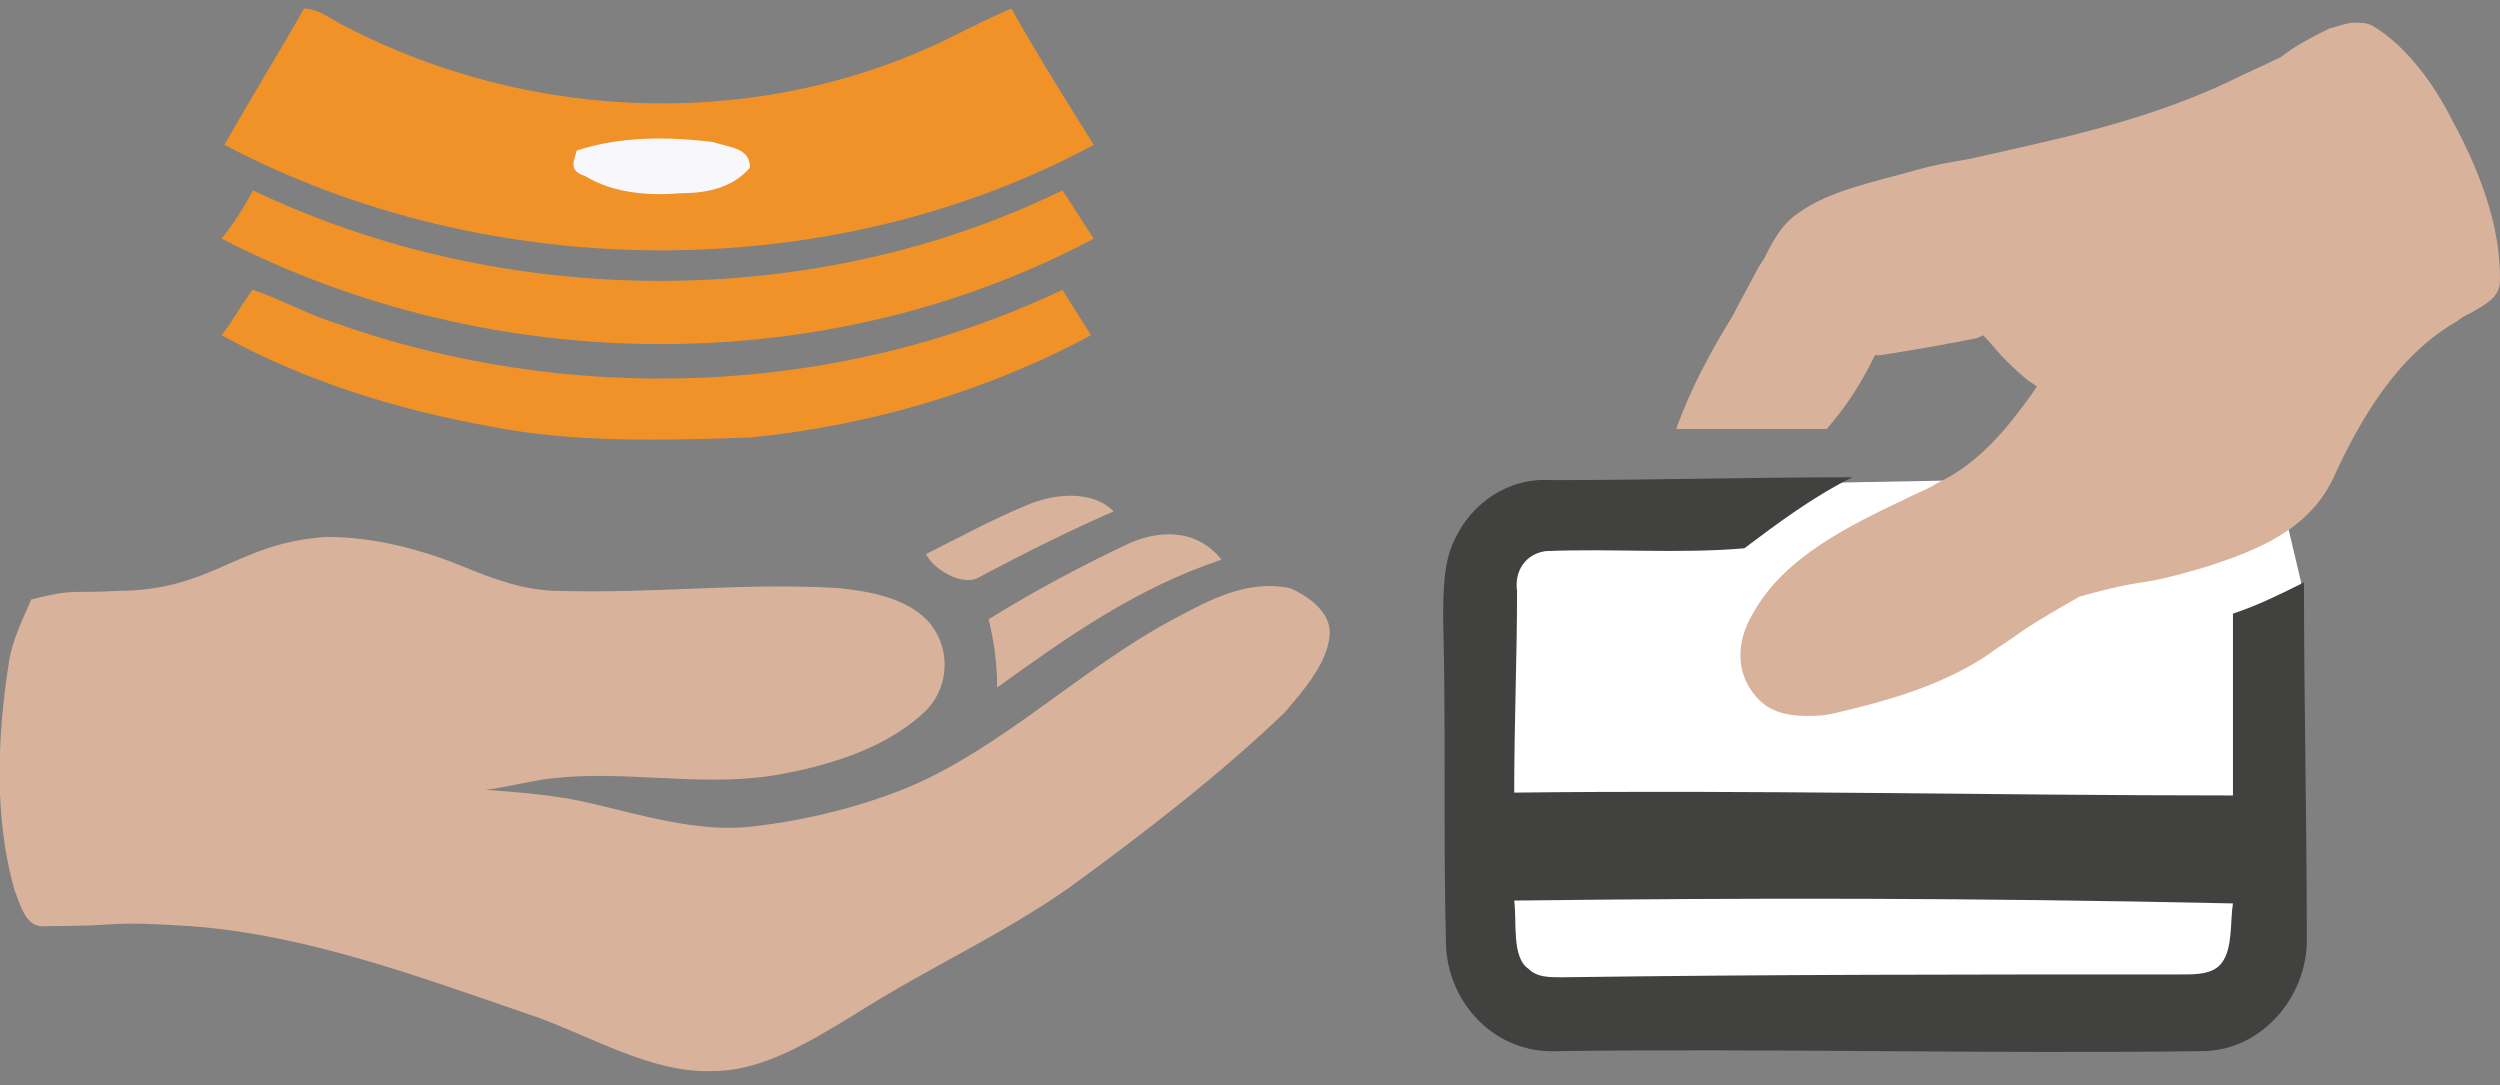 <?xml version="1.0" encoding="utf-8"?>
<!-- Generator: Adobe Illustrator 27.2.0, SVG Export Plug-In . SVG Version: 6.00 Build 0)  -->
<svg version="1.1" id="Ebene_1" xmlns="http://www.w3.org/2000/svg" xmlns:xlink="http://www.w3.org/1999/xlink" x="0px" y="0px"
	 viewBox="0 0 88 38.2" style="enable-background:new 0 0 88 38.2;" xml:space="preserve">
<rect x="0" y="0" width="88" height="38.2" fill="#808080" stroke="none"/>
<style type="text/css">
	.st0{fill:#FFFFFF;}
	.st1{fill:#F09228;}
	.st2{fill:#F7F7FC;}
	.st3{fill:#D8B29B;}
	.st4{fill:#414140;}
</style>
<path class="st0" d="M64,17l16.1-0.3l0.9,3.8L80,34.7c0,0-1.8,1.3-2.1,1.3s-24.6-0.6-24.6-0.6l-1.8-2.6l1-14.4L64,17z"/>
<g>
	<path class="st1" d="M10.7,0.3c0.5,0,1,0.4,1.4,0.6C18.8,4.4,27,4.6,33.7,1.2c0.6-0.3,1.2-0.6,1.9-0.9c0.9,1.6,1.9,3.2,2.9,4.8
		c-9.3,5-21.3,4.9-30.6,0C8.8,3.5,9.8,1.9,10.7,0.3z"/>
</g>
<g>
	<path class="st2" d="M25.1,5c0.6,0.2,1.3,0.2,1.3,0.9c-0.6,0.7-1.5,0.9-2.4,0.9c-1.2,0.1-2.4,0-3.4-0.6C20,6,20.2,5.7,20.3,5.3
		C21.8,4.8,23.5,4.8,25.1,5z"/>
</g>
<g>
	<path class="st1" d="M8.9,6.7c8.8,4.2,19.7,4.3,28.5,0c0.4,0.6,0.7,1.1,1.1,1.7c-9.4,5-21.2,4.9-30.7,0C8.2,7.9,8.6,7.3,8.9,6.7z"
		/>
</g>
<g>
	<path class="st1" d="M8.9,10.2c0.9,0.3,1.8,0.8,2.7,1.1c8.3,3,17.8,2.7,25.8-1.1c0.3,0.5,0.7,1.1,1,1.6c-3.7,2-7.9,3.2-12,3.6
		c-3,0.1-6.2,0.2-9.2-0.4c-3.3-0.6-6.5-1.6-9.4-3.2C8.2,11.3,8.5,10.7,8.9,10.2z"/>
</g>
<g>
	<g>
		<path class="st3" d="M39.2,18c-1.6,0.7-3.2,1.5-4.7,2.3c-0.6,0.4-1.7-0.3-1.9-0.8c1.2-0.6,2.3-1.2,3.5-1.7
			C37,17.4,38.4,17.2,39.2,18z"/>
	</g>
	<g>
		<path class="st3" d="M11.5,18.9c1.6,0,3.2,0.4,4.7,1c1.2,0.5,2.3,0.9,3.5,0.9c3.3,0.1,6.5-0.3,9.8-0.1c1,0.1,2.2,0.3,3,1
			c1,0.9,1,2.5,0,3.4c-1.4,1.3-3.5,1.9-5.3,2.2c-2.6,0.4-5.2-0.2-7.8,0.1c-0.8,0.1-1.5,0.3-2.3,0.4c1.3,0.1,2.6,0.2,3.8,0.5
			c1.7,0.4,3.7,1,5.5,0.8c1.9-0.2,3.9-0.7,5.6-1.4c3.3-1.4,6.1-4.2,9.3-5.9c1.3-0.7,2.6-1.4,4.1-1.1c0.7,0.3,1.5,0.9,1.4,1.7
			c-0.1,1-1,2-1.6,2.7c-2.3,2.2-4.9,4.2-7.5,6.1c-2.4,1.7-5.1,2.9-7.6,4.5c-1.5,0.9-3.2,2-5,2c-2.2,0.1-4.4-1.3-6.5-2
			c-3.8-1.3-7.8-2.8-11.9-3.1c-3.1-0.2-2.1,0-5.1,0c-0.7,0.1-0.9-0.8-1.1-1.3c-0.7-2.5-0.6-5.3-0.2-7.9c0.1-0.8,0.5-1.6,0.8-2.3
			c1.6-0.4,1.4-0.2,3-0.3C7.5,20.8,8.3,19.1,11.5,18.9z"/>
	</g>
	<g>
		<path class="st3" d="M43,19.7c-3,1-5.4,2.7-7.9,4.5c0-0.8-0.1-1.6-0.3-2.4c1.6-1,3.3-1.9,5-2.7C41,18.6,42.2,18.7,43,19.7z"/>
	</g>
	<g>
		<g id="p1_1_">
			<g>
				<path class="st3" d="M63.6,25.2c-0.8,0-1.4-0.2-1.8-0.7c-0.7-0.8-0.7-1.9-0.1-2.9c1.1-2,3.4-3.1,5.5-4.1c0.4-0.2,0.7-0.3,1-0.5
					c1.5-0.7,2.5-2,3.3-3.1l0.2-0.3l-0.3-0.2c-0.5-0.4-1-0.9-1.4-1.4l-0.2-0.2l-0.2,0.1c-1,0.2-2.1,0.4-3.4,0.6H66l-0.1,0.2
					c-0.4,0.8-0.9,1.6-1.6,2.4c-1,0-1.9,0-2.9,0c-0.8,0-1.6,0-2.4,0c0.5-1.4,1.2-2.7,2-4c0.3-0.6,0.6-1.1,0.9-1.7l0.2-0.3
					c0.3-0.6,0.6-1.2,1.2-1.6C64.4,6.7,66,6.4,67.4,6c0.7-0.2,1.3-0.3,1.9-0.4c3.1-0.7,6.1-1.3,9.1-2.7C79,2.6,79.7,2.3,80.3,2
					c0.5-0.4,1.1-0.7,1.7-1c0.4-0.1,0.6-0.2,0.9-0.2c0.2,0,0.4,0,0.6,0.1c1.2,0.7,2.2,2.1,2.8,3.3c1.2,2.2,1.7,4,1.7,5.6
					c0,0.6-0.3,0.8-1,1.2c-0.2,0.1-0.4,0.2-0.5,0.3c-2.1,1.2-3.4,3.4-4.4,5.6c-0.9,1.8-2.7,2.5-4.6,3.1c-0.7,0.2-1.4,0.4-2.1,0.5
					s-1.5,0.3-2.2,0.5c-0.7,0.4-1.4,0.8-2,1.2c-0.4,0.3-0.9,0.6-1.3,0.9c-1.7,1.1-3.6,1.6-5.3,2C64.2,25.2,63.9,25.2,63.6,25.2z"/>
			</g>
		</g>
	</g>
</g>
<g>
	<g id="p2_1_">
		<path class="st4" d="M54.6,16.9c3.5,0,7.1-0.1,10.6-0.1c-1.4,0.7-2.6,1.6-3.8,2.5c-2.3,0.2-4.7,0-7,0.1c-0.7,0.1-1.1,0.7-1,1.4
			c0,2.4-0.1,4.6-0.1,7.1c8.4-0.1,16.9,0.1,25.3,0.1c0-2.1,0-4.3,0-6.4c0.9-0.3,1.7-0.7,2.5-1.1c0,4.2,0.1,8.4,0.1,12.6
			c0,2-1.6,3.9-3.7,3.9c-7.5,0.1-15.2-0.1-22.7,0c-2.1,0.1-3.8-1.6-3.9-3.7c-0.1-3.8,0-7.7-0.1-11.5c0-0.9,0-2,0.4-2.8
			C51.8,17.7,53.1,16.8,54.6,16.9z M53.3,31.7c0.1,0.7-0.1,2,0.5,2.4c0.3,0.3,0.7,0.3,1.2,0.3c7.3-0.1,14.5-0.1,21.8-0.1
			c0.5,0,1.1,0,1.4-0.4c0.4-0.5,0.3-1.5,0.4-2.1C69.2,31.6,61.8,31.6,53.3,31.7z"/>
	</g>
</g>
</svg>
